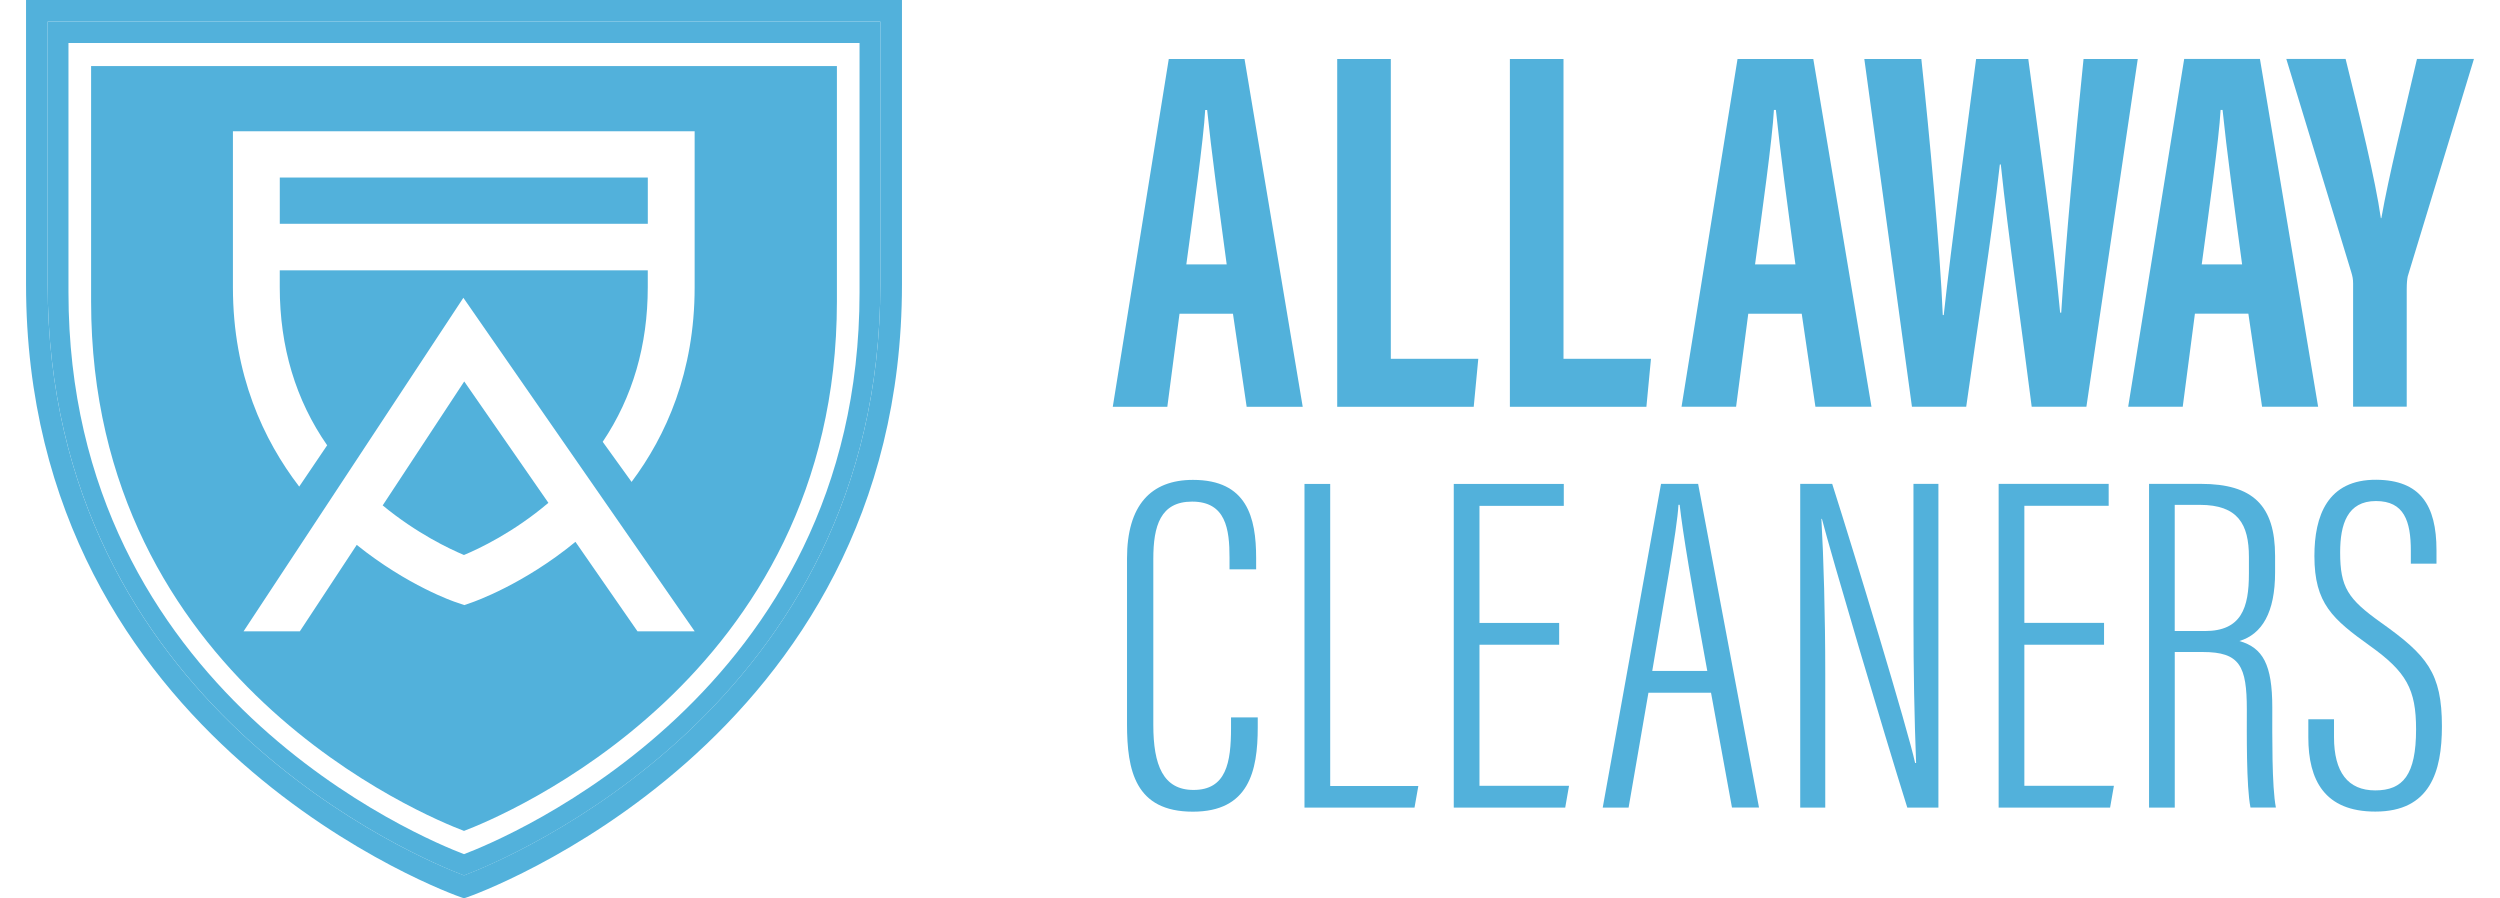 <svg viewBox="0 0 777.74 279.45" xmlns="http://www.w3.org/2000/svg" id="Layer_1">
  <defs>
    <style>
      .cls-1 {
        fill: #52b1db;
      }
    </style>
  </defs>
  <g>
    <g>
      <path d="M366.94,97.61l-3.79,28.94h-16.97s17.42-108.19,17.42-108.19h23.57s18.1,108.19,18.1,108.19h-17.44s-4.26-28.94-4.26-28.94h-16.64ZM381.62,82.26c-2.47-18.38-4.84-35.81-6.08-48.05h-.61c-.47,8.91-3.72,32.08-5.87,48.05h12.56Z" class="cls-1"></path>
      <path d="M415.99,18.36h16.69s0,93.27,0,93.27h27.21s-1.42,14.92-1.42,14.92h-42.47s0-108.19,0-108.19Z" class="cls-1"></path>
      <path d="M469.71,18.36h16.69s0,93.27,0,93.27h27.21s-1.42,14.92-1.42,14.92h-42.47s0-108.19,0-108.19Z" class="cls-1"></path>
      <path d="M543.88,97.6l-3.79,28.94h-16.97s17.42-108.19,17.42-108.19h23.57s18.1,108.19,18.1,108.19h-17.44s-4.26-28.94-4.26-28.94h-16.64ZM558.55,82.25c-2.47-18.38-4.84-35.81-6.08-48.05h-.61c-.47,8.91-3.72,32.08-5.87,48.05h12.56Z" class="cls-1"></path>
      <path d="M594.8,126.54l-14.82-108.19h17.74c2.5,23.34,5.84,59.24,6.67,79.67h.3c2.48-22.9,7-55.97,10.07-79.67h16.23c3.21,24.5,7.72,55.05,9.91,78.92h.34c1.28-21.13,4.44-54.41,6.94-78.92h16.87s-15.98,108.19-15.98,108.19h-17.02c-3.05-24.26-7.29-53.12-9.61-75.38h-.3c-2.51,22.73-7.23,52.06-10.46,75.38h-16.88Z" class="cls-1"></path>
      <path d="M682.83,97.59l-3.79,28.94h-16.97s17.42-108.19,17.42-108.19h23.57s18.1,108.19,18.1,108.19h-17.44s-4.26-28.94-4.26-28.94h-16.64ZM697.51,82.25c-2.47-18.37-4.84-35.81-6.08-48.05h-.61c-.47,8.91-3.72,32.08-5.87,48.05h12.56Z" class="cls-1"></path>
      <path d="M732.04,126.53v-38.32c0-1.4-.16-2.19-.61-3.67l-20.17-66.2h18.45c4.34,17.57,9.3,37.73,10.96,49.52h.16c2.23-12.78,7.08-32.27,11.08-49.52h17.72s-20.59,67.62-20.59,67.62c-.16.79-.32,1.87-.32,4.12v36.44s-16.68,0-16.68,0Z" class="cls-1"></path>
    </g>
    <g>
      <path d="M391.28,223.2v3.06c0,13.69-2.78,26.25-20.19,26.25-17.96,0-20.48-12.85-20.48-27.24v-51.54c0-16.52,7.39-24.44,20.52-24.44,16.81,0,19.65,11.65,19.65,24.3v3.53h-8.28v-3.62c0-8.86-1.11-17.45-11.65-17.45-9.86,0-12.06,7.57-12.06,17.83v51.62c0,12.54,3.06,20.25,12.5,20.25,10.18,0,11.68-8.45,11.68-19.31v-3.25h8.3Z" class="cls-1"></path>
      <path d="M405.82,150.54h8v93.98s27.42,0,27.42,0l-1.19,6.72h-34.23s0-100.7,0-100.7Z" class="cls-1"></path>
      <path d="M485.05,200.58h-24.79s0,43.88,0,43.88h27.86s-1.19,6.79-1.19,6.79h-34.67s0-100.7,0-100.7h34.23s0,6.82,0,6.82h-26.23s0,36.42,0,36.42h24.79s0,6.79,0,6.79Z" class="cls-1"></path>
      <path d="M512.82,215.51l-6.17,35.73h-8.05s18.14-100.71,18.14-100.71h11.54s18.94,100.7,18.94,100.7h-8.41l-6.52-35.73h-19.47ZM531.13,208.72c-4.73-25.68-7.7-43.43-8.59-51.67h-.38c-.35,7.43-4.69,30.84-8.15,51.67h17.12Z" class="cls-1"></path>
      <path d="M560.04,251.24v-100.71s9.95,0,9.95,0c6.93,21.7,23.59,76.62,25.8,86.84h.3c-.54-14.34-.82-28.51-.82-44.84v-42s7.76,0,7.76,0v100.71s-9.68,0-9.68,0c-7.43-23.64-23.83-79.2-26.56-89.83h-.16c.68,12.08,1.2,29.86,1.2,48.08v41.76s-7.79,0-7.79,0Z" class="cls-1"></path>
      <path d="M654.56,200.57h-24.79s0,43.88,0,43.88h27.86s-1.19,6.79-1.19,6.79h-34.67s0-100.7,0-100.7h34.23s0,6.82,0,6.82h-26.23s0,36.42,0,36.42h24.79s0,6.79,0,6.79Z" class="cls-1"></path>
      <path d="M676.56,202.84v48.4s-8,0-8,0v-100.71s16.12,0,16.12,0c16.24,0,23.09,6.79,23.09,22.42v5.14c0,12.44-4.05,19.19-11.1,21.33,7.3,2.1,10.23,7.31,10.23,20.65,0,8.7-.16,24.62,1.12,31.16h-7.9c-1.33-6.41-1.14-23.6-1.14-30.48,0-13.58-2.18-17.91-13.7-17.91h-8.72ZM676.56,196.31h9.38c11.36,0,13.69-7.22,13.69-17.85v-5.19c0-10.17-3.39-16.21-15.27-16.21h-7.81s0,39.25,0,39.25Z" class="cls-1"></path>
      <path d="M726.1,223.77v5.57c0,10.86,4.32,16.55,12.82,16.55,8.67,0,12.71-4.87,12.71-19,0-12.45-3-17.87-14.34-25.96-11.61-8.34-17.29-13.16-17.29-27.96,0-12.4,4-23.85,19.33-23.72,13.54.13,18.65,7.84,18.65,21.91v4.19h-7.98s0-3.99,0-3.99c0-9.29-2.1-15.49-10.86-15.49-8.87,0-11.13,7.21-11.13,15.95,0,10.91,2.4,14.51,12.69,21.85,14.32,10.17,18.97,15.66,18.97,32.29,0,14.07-3.66,26.52-20.71,26.52-15.82,0-20.85-9.81-20.85-23.07v-5.65h8Z" class="cls-1"></path>
    </g>
  </g>
  <g>
    <path d="M144.35,279.45l-1.07-.36c-1.34-.45-135.18-47.62-135.18-190.6V0h272.5v88.5c0,142.98-133.8,190.15-135.18,190.6,0,0-1.07.36-1.07.36ZM14.83,6.73v81.77c0,131.43,116.9,179.09,129.52,183.82,12.62-4.77,129.52-52.56,129.52-183.82V6.73H14.83Z" class="cls-1"></path>
    <g>
      <rect height="14.39" width="114.49" y="55.23" x="87.04" class="cls-1"></rect>
      <path d="M28.34,20.55v73.25c0,117.75,104.68,160.41,116.01,164.69,11.28-4.28,116.01-47.08,116.01-164.69V20.55H28.34ZM198.32,196.4l-19.3-27.84c-16.16,13.28-31.51,18.6-32.21,18.86l-2.38.82-2.38-.82c-.68-.17-15.34-5.24-31.07-17.91l-17.7,26.89h-17.51l68.38-103.76,71.96,103.76h-17.78ZM216.1,89.42c0,26.31-8.89,46.2-19.62,60.5l-8.98-12.47c9.35-13.93,14.02-30.07,14.02-48.12v-5.22h-114.49v5.22c0,18.61,4.95,35.11,14.76,49.22l-.09.09-8.62,12.74c-11.09-14.48-20.62-34.74-20.62-61.96v-48.58h143.64v48.58Z" class="cls-1"></path>
      <path d="M144.33,172.66c4.63-1.92,15.43-7.02,26.27-16.23l-26.18-37.76-25.37,38.56c10.62,8.75,20.81,13.54,25.28,15.43Z" class="cls-1"></path>
    </g>
    <path d="M14.83,6.73v81.77c0,131.43,116.9,179.09,129.52,183.86,12.62-4.77,129.52-52.56,129.52-183.86V6.73H14.83ZM267.4,91c0,124.7-110.79,170.09-123.05,174.72-12.26-4.64-123.05-50.11-123.05-174.72V13.38h246.1v77.62Z" class="cls-1"></path>
  </g>
</svg>